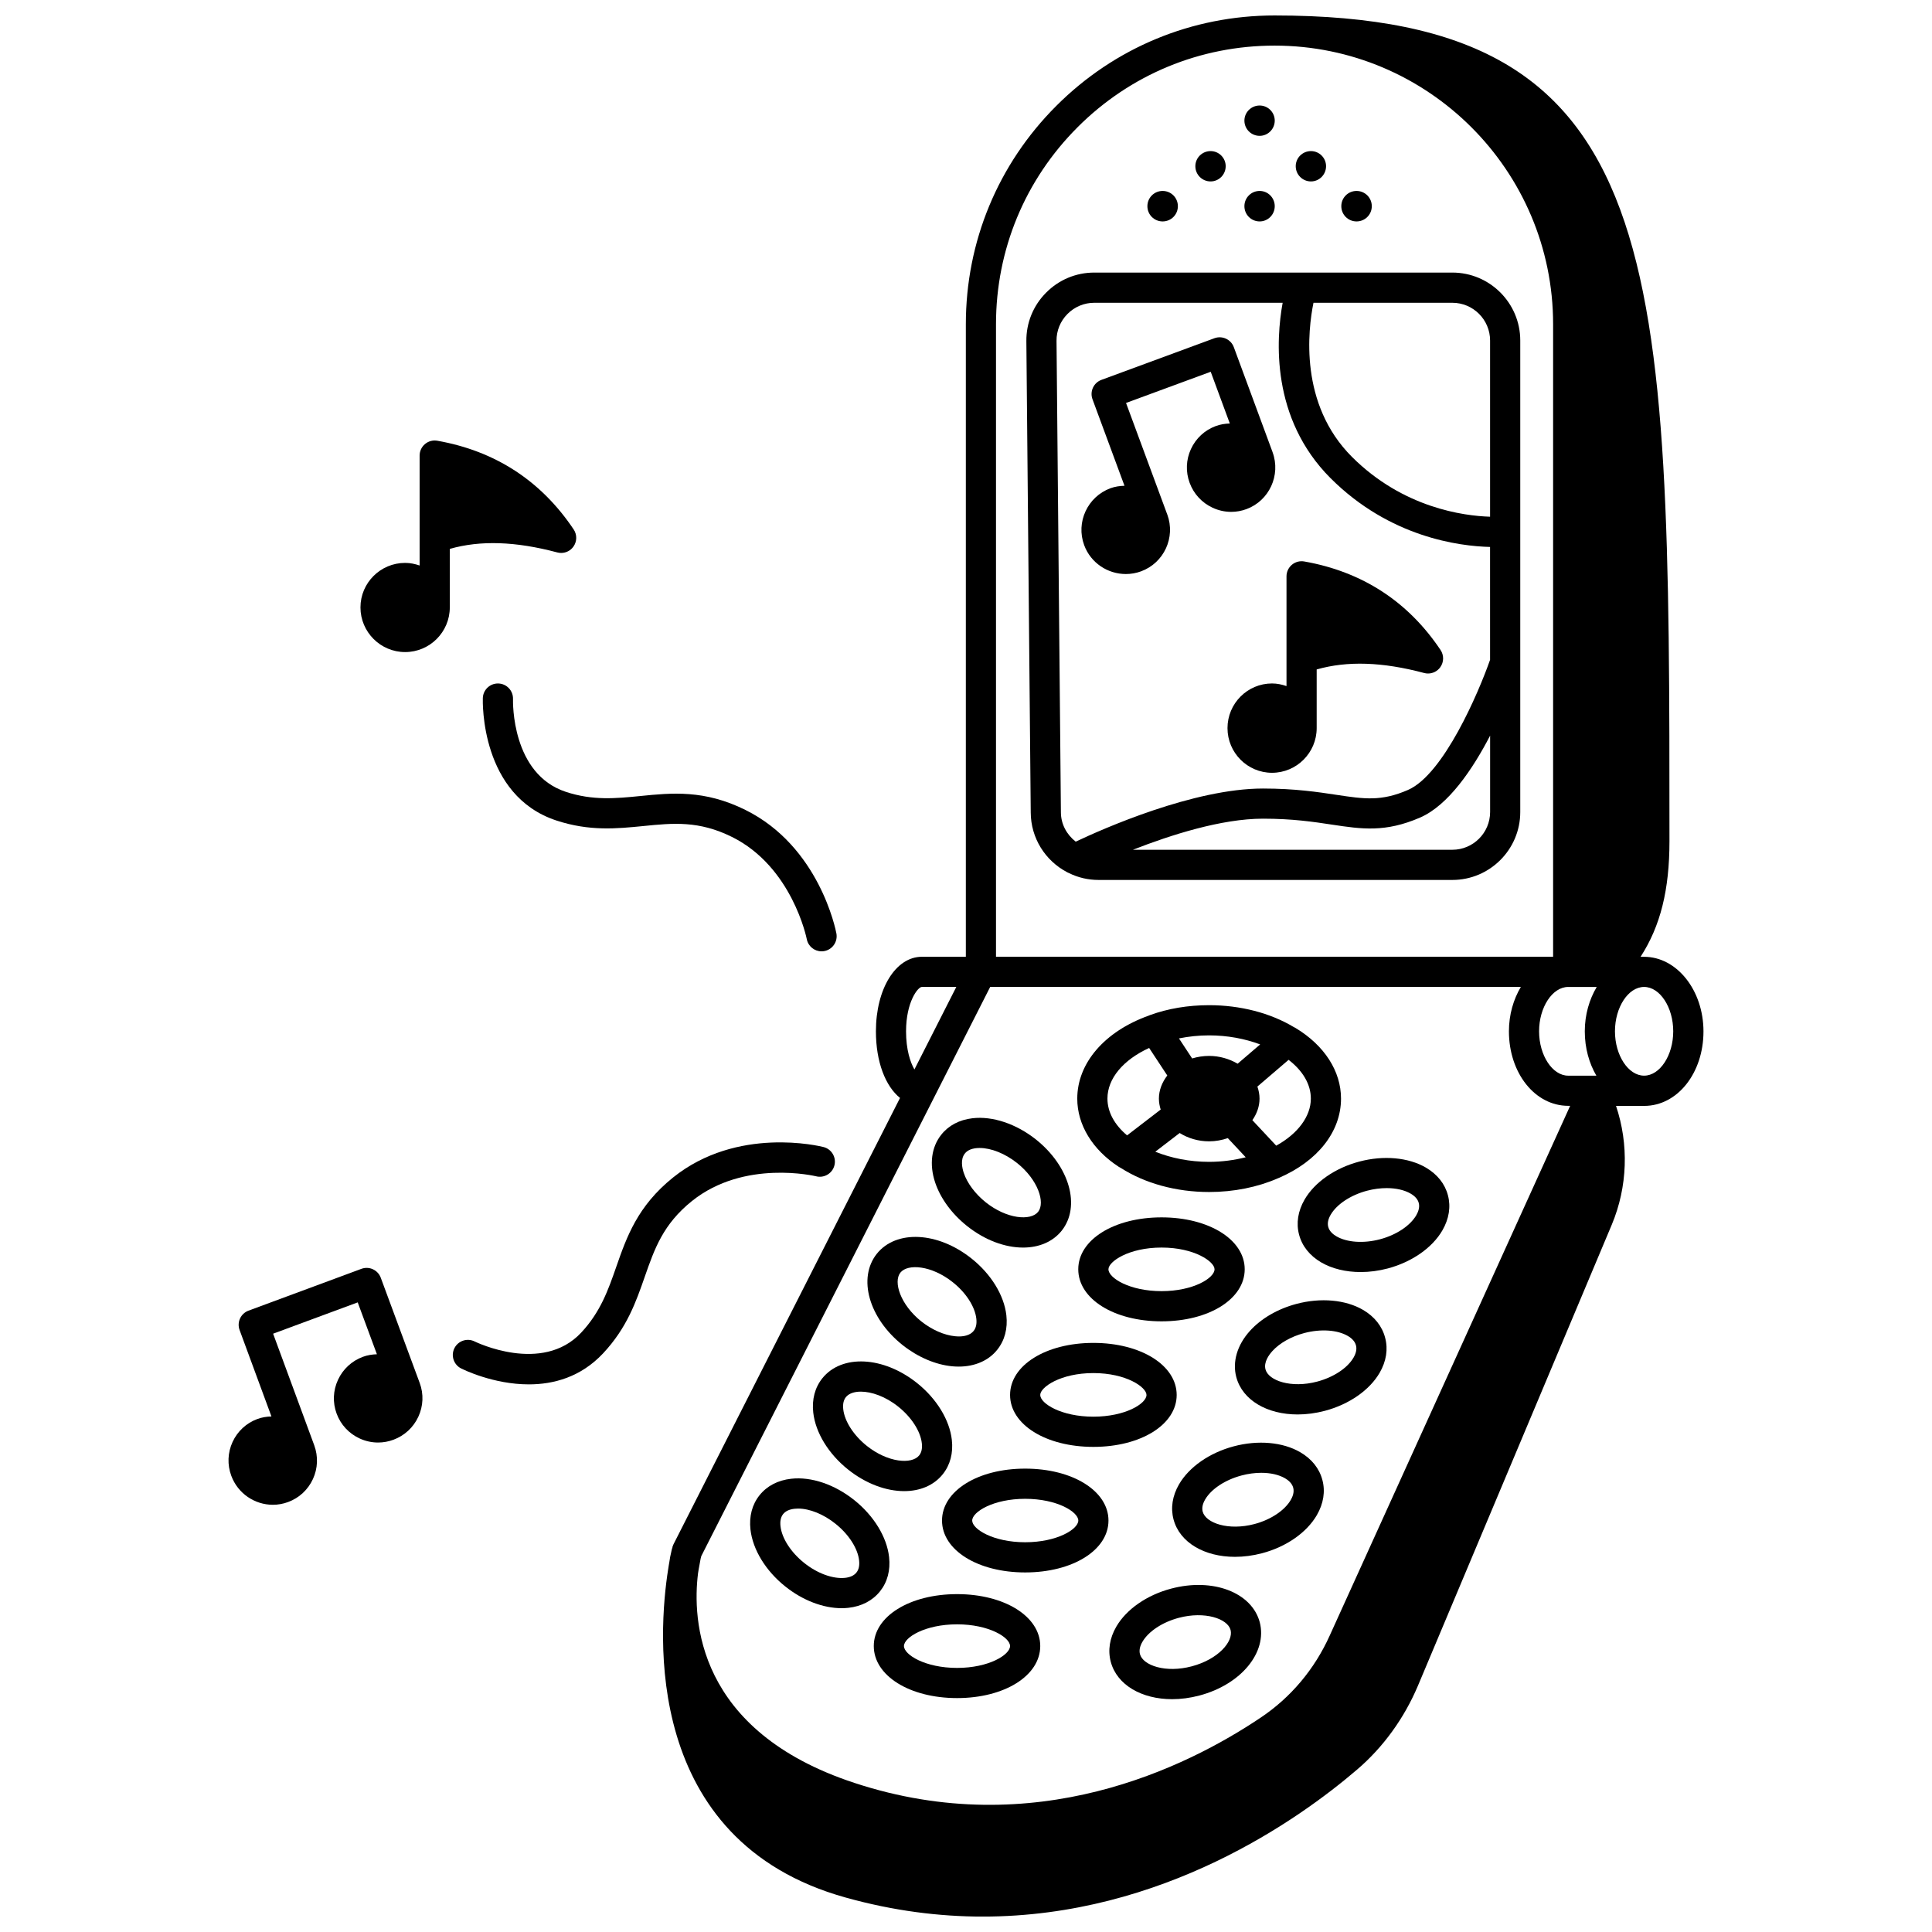 <?xml version="1.0" encoding="UTF-8"?>
<!-- Uploaded to: ICON Repo, www.svgrepo.com, Generator: ICON Repo Mixer Tools -->
<svg width="800px" height="800px" version="1.1" viewBox="144 144 512 512" xmlns="http://www.w3.org/2000/svg">
 <defs>
  <clipPath id="a">
   <path d="m319 148.09h277v503.81h-277z"/>
  </clipPath>
 </defs>
 <path d="m503.5 202.68c2.238 0 4.039-1.801 4.039-4.039s-1.801-4.039-4.039-4.039c-2.238 0-4.039 1.801-4.039 4.039s1.801 4.039 4.039 4.039z"/>
 <path d="m491.42 192.08c2.199 0 4-1.801 4-4.039 0-2.199-1.801-4-4-4-2.238 0-4.039 1.801-4.039 4 0 2.238 1.801 4.039 4.039 4.039z"/>
 <path d="m477.82 180c2.199 0 4-1.801 4-4.039 0-2.199-1.801-4-4-4-2.238 0-4.039 1.801-4.039 4 0 2.242 1.797 4.039 4.039 4.039z"/>
 <path d="m477.82 202.68c2.199 0 4-1.801 4-4.039s-1.801-4.039-4-4.039c-2.238 0-4.039 1.801-4.039 4.039s1.797 4.039 4.039 4.039z"/>
 <path d="m464.82 192.08c2.199 0 4-1.801 4-4.039 0-2.199-1.801-4-4-4-2.238 0-4.039 1.801-4.039 4 0 2.238 1.801 4.039 4.039 4.039z"/>
 <path d="m452.11 202.68c2.238 0 4.039-1.801 4.039-4.039s-1.801-4.039-4.039-4.039-4.039 1.801-4.039 4.039 1.801 4.039 4.039 4.039z"/>
 <g clip-path="url(#a)">
  <path d="m579.71 397.55h-0.938c5.281-8.152 7.652-17.754 7.652-30.633 0-154.77 0-218.82-104.65-218.82-21.859 0-42.406 8.512-57.852 23.965-15.453 15.449-23.965 35.996-23.965 57.852v167.64h-11.637c-6.949 0-12.195 8.492-12.195 19.754 0 8.082 2.512 14.527 6.387 17.66l-60.02 118.26c-0.105 0.203-0.188 0.414-0.258 0.629-0.004 0.008 0 0.016-0.004 0.02 0 0.004-0.004 0.008-0.004 0.008-0.027 0.082-0.016 0.172-0.035 0.262-0.023 0.094-0.078 0.168-0.102 0.266-0.008 0.027-0.012 0.051-0.02 0.078-0.016 0.062-0.035 0.129-0.051 0.191-0.07 0.238-0.125 0.484-0.16 0.734v0.008c-0.172 0.664-0.344 1.531-0.48 2.547-0.008 0.047-0.016 0.082-0.023 0.133v0.016 0.004c0 0.004-0.004 0.008-0.004 0.008l-0.094 0.531c-0.062 0.379-0.133 0.781-0.184 1.18 0 0.004-0.004 0.004-0.004 0.008-2.625 16.609-6.988 71.973 47.023 87.012 12.695 3.547 24.855 5.051 36.352 5.051 47.688-0.004 83.91-25.855 99.207-38.965 6.898-5.894 12.473-13.586 16.129-22.246l51.348-122.13c4.219-10.07 4.562-21.32 1.133-31.5h7.461c8.809 0 15.715-8.68 15.715-19.75-0.008-10.902-7.059-19.762-15.727-19.762zm-173.3 7.996h140.63c-1.961 3.297-3.16 7.34-3.16 11.758 0 11.078 6.906 19.75 15.715 19.75h0.512l-63.707 140.36c-4.008 8.922-10.344 16.461-18.336 21.793-19.68 13.211-59.84 33.031-107.65 17.277-41.926-13.777-42.941-43.422-41.43-55.531v-0.004c0.043-0.312 0.102-0.625 0.148-0.918l0.109-0.629c0-0.004 0.004-0.004 0.004-0.008 0.137-0.809 0.27-1.496 0.414-2.25 0-0.012-0.004-0.02 0-0.031 0.023-0.109 0.055-0.172 0.078-0.293 0.02-0.07 0.039-0.141 0.055-0.211 0.016-0.066 0.027-0.133 0.039-0.199zm159.92 23.516h-0.02-6.719c-4.184 0-7.719-5.383-7.719-11.754s3.535-11.758 7.719-11.758h7.559c-1.961 3.297-3.164 7.34-3.164 11.758 0 4.453 1.156 8.484 3.066 11.754zm-136.76-251.35c13.945-13.945 32.48-21.625 52.199-21.625 40.707 0 73.82 33.117 73.82 73.82v167.64h-147.64v-167.63c0-19.723 7.676-38.254 21.621-52.199zm-45.457 239.59c0-7.719 3.121-11.758 4.199-11.758h9.121l-11.102 21.871c-1.082-1.852-2.219-5.246-2.219-10.113zm195.59 11.758c-4.188 0-7.723-5.383-7.723-11.754s3.535-11.758 7.723-11.758c4.184 0 7.719 5.387 7.719 11.758s-3.535 11.754-7.719 11.754z"/>
 </g>
 <path d="m426.86 375.18c0.133 0.07 0.27 0.133 0.406 0.188 2.461 1.215 5.106 1.828 7.887 1.828h93.734c9.922 0 17.996-8.074 17.996-17.996v-124.97c0-9.922-8.074-17.996-17.996-17.996h-94.895c-4.836 0-9.379 1.898-12.789 5.348-3.406 3.434-5.25 7.988-5.207 12.805l1.16 125c0.047 6.637 3.762 12.691 9.703 15.793zm102.03-5.984h-84.648c9.914-3.894 23.438-8.238 34.461-8.238 7.852 0 13.391 0.836 18.285 1.578 7.891 1.188 14.121 2.129 23.348-1.871 7.488-3.262 13.914-12.77 18.559-21.715v20.246c-0.008 5.519-4.492 10-10.004 10zm9.996-134.96v46.699c-7.012-0.219-23.039-2.32-36.602-15.855-14-14-11.668-33.629-10.199-40.84h36.801c5.516 0 10 4.484 10 9.996zm-112-7.023c1.898-1.914 4.418-2.973 7.102-2.973h49.926c-1.746 9.609-3.195 30.594 12.711 46.5 15.672 15.637 34.008 18.004 42.254 18.207l0.004 29.906c-3.062 8.75-12.32 30.375-21.746 34.488-7.102 3.082-11.57 2.414-18.965 1.297-4.914-0.742-11.023-1.668-19.477-1.668-18.418 0-42.445 10.68-49.621 14.078-2.398-1.863-3.902-4.648-3.926-7.719l-1.16-125.01c-0.023-2.672 1.004-5.195 2.898-7.109z"/>
 <path d="m473.86 480.37c0-7.844-9.473-13.754-22.035-13.754-12.582 0-22.074 5.914-22.074 13.754 0 7.867 9.488 13.797 22.074 13.797 12.562 0 22.035-5.93 22.035-13.797zm-36.109 0c0-2.031 5.344-5.754 14.078-5.754 8.707 0 14.035 3.727 14.035 5.754 0 2.309-5.594 5.797-14.035 5.797-8.465 0.004-14.078-3.488-14.078-5.797z"/>
 <path d="m411.68 513.68c0 7.844 9.488 13.758 22.078 13.758 12.582 0 22.074-5.914 22.074-13.758 0-7.867-9.488-13.797-22.074-13.797-12.59 0-22.078 5.93-22.078 13.797zm22.074-5.801c8.734 0 14.078 3.75 14.078 5.797 0 2.293-5.609 5.758-14.078 5.758-8.465 0-14.082-3.469-14.082-5.758 0.004-2.043 5.352-5.797 14.082-5.797z"/>
 <path d="m415.68 533.2c-12.562 0-22.035 5.914-22.035 13.758s9.473 13.754 22.035 13.754c12.586 0 22.078-5.914 22.078-13.754s-9.496-13.758-22.078-13.758zm0 19.512c-8.438 0-14.035-3.465-14.035-5.754 0-2.293 5.594-5.758 14.035-5.758 8.461 0 14.082 3.469 14.082 5.758-0.004 2.293-5.621 5.754-14.082 5.754z"/>
 <path d="m397.64 566.46c-12.586 0-22.078 5.914-22.078 13.754 0 7.867 9.488 13.797 22.078 13.797 12.562 0 22.035-5.93 22.035-13.797-0.004-7.84-9.477-13.754-22.035-13.754zm0 19.555c-8.461 0-14.082-3.492-14.082-5.797 0-2.293 5.613-5.754 14.082-5.754 8.438 0 14.035 3.465 14.035 5.754 0 2.305-5.598 5.797-14.035 5.797z"/>
 <path d="m489.72 461.91c-1.754 3.039-2.258 6.25-1.453 9.281 0.797 3.035 2.824 5.578 5.863 7.356 2.894 1.688 6.555 2.559 10.453 2.559 2.34 0 4.766-0.312 7.172-0.949 6.394-1.695 11.812-5.465 14.496-10.098 1.762-3.051 2.269-6.269 1.465-9.289-0.789-3.035-2.812-5.574-5.844-7.348-4.625-2.699-11.227-3.301-17.645-1.59-6.406 1.691-11.828 5.457-14.508 10.078zm6.922 4.008c1.613-2.773 5.301-5.215 9.633-6.363 1.758-0.465 3.531-0.695 5.203-0.695 2.461 0 4.707 0.496 6.363 1.465 1.172 0.684 1.891 1.508 2.144 2.481 0.32 1.195-0.18 2.418-0.652 3.242-1.617 2.789-5.301 5.231-9.621 6.375-4.328 1.145-8.754 0.844-11.547-0.785-0.816-0.477-1.852-1.293-2.16-2.477-0.004-0.008-0.004-0.02-0.008-0.027-0.254-0.953-0.039-2.039 0.645-3.215z"/>
 <path d="m400.27 468.9c4.758 3.793 10.109 5.719 14.852 5.719 4.156 0 7.844-1.48 10.25-4.488 5.09-6.434 2.086-17.055-6.852-24.172-5.234-4.144-11.512-6.246-16.832-5.609-3.469 0.41-6.328 1.922-8.262 4.387-2.602 3.269-3.191 7.875-1.605 12.625 1.41 4.215 4.41 8.312 8.449 11.539zm-0.582-19.188c0.008-0.012 0.016-0.02 0.023-0.031 0.602-0.77 1.582-1.238 2.918-1.398 0.324-0.039 0.656-0.055 1-0.055 3.035 0 6.738 1.473 9.914 3.992 5.547 4.414 7.508 10.477 5.57 12.93-1.98 2.461-8.316 1.906-13.855-2.504-2.809-2.242-4.938-5.09-5.856-7.824-0.414-1.254-0.934-3.586 0.285-5.109z"/>
 <path d="m383.2 500.46c4.043 3.199 8.711 5.199 13.141 5.621 0.582 0.055 1.164 0.082 1.73 0.082 4.266 0 7.93-1.586 10.211-4.469 1.977-2.469 2.809-5.625 2.414-9.137-0.605-5.312-4.062-10.938-9.242-15.043-8.93-7.117-19.949-7.664-25.09-1.25-0.004 0.008-0.008 0.012-0.012 0.016-5.098 6.445-2.094 17.059 6.848 24.18zm-0.59-19.199c1.969-2.453 8.309-1.902 13.863 2.523 3.504 2.769 5.906 6.481 6.266 9.68 0.152 1.367-0.082 2.457-0.723 3.254-0.879 1.105-2.648 1.645-4.914 1.398-2.879-0.277-6.137-1.711-8.934-3.922-5.531-4.41-7.496-10.461-5.559-12.934z"/>
 <path d="m368.75 533.44c4.762 3.797 10.121 5.723 14.863 5.723 4.152 0 7.828-1.477 10.227-4.473 1.969-2.457 2.801-5.602 2.406-9.098-0.594-5.312-4.047-10.949-9.234-15.082-8.93-7.113-19.949-7.66-25.09-1.25-1.965 2.457-2.793 5.598-2.402 9.094 0.594 5.312 4.047 10.957 9.23 15.086zm-0.582-19.184c0.004 0 0.004 0 0 0 0.766-0.957 2.184-1.457 3.957-1.457 2.809 0 6.508 1.25 9.906 3.965 3.508 2.793 5.91 6.519 6.266 9.719 0.152 1.359-0.082 2.438-0.703 3.211-1.973 2.457-8.309 1.906-13.859-2.508-3.508-2.797-5.91-6.523-6.266-9.723-0.152-1.359 0.086-2.434 0.699-3.207z"/>
 <path d="m352.11 564.43c4.582 3.68 10.039 5.758 14.922 5.758 0.605 0 1.199-0.031 1.785-0.098 3.516-0.387 6.414-1.898 8.391-4.367 1.969-2.453 2.801-5.598 2.41-9.094-0.594-5.312-4.047-10.953-9.227-15.082-5.152-4.133-11.375-6.266-16.711-5.664-3.516 0.387-6.414 1.898-8.391 4.367-1.969 2.457-2.797 5.598-2.406 9.094 0.598 5.324 4.055 10.965 9.227 15.086zm-0.574-19.176c0.004 0 0.004 0 0 0 0.633-0.789 1.648-1.266 3.027-1.414 0.309-0.031 0.625-0.051 0.945-0.051 3.047 0 6.738 1.484 9.895 4.016 3.512 2.797 5.914 6.523 6.269 9.723 0.148 1.355-0.082 2.43-0.707 3.207-0.629 0.789-1.645 1.266-3.023 1.414-3.215 0.324-7.344-1.164-10.832-3.965-3.512-2.797-5.914-6.523-6.269-9.723-0.156-1.359 0.082-2.434 0.695-3.207z"/>
 <path d="m505.23 491.14c-4.621-2.703-11.219-3.301-17.641-1.598-4.981 1.32-9.371 3.867-12.355 7.168-3.367 3.727-4.684 8.191-3.602 12.25 0 0 0.004 0.004 0.004 0.008 1.645 6.141 8.219 9.879 16.242 9.879 2.32 0 4.762-0.312 7.242-0.969 6.41-1.699 11.832-5.469 14.508-10.086 1.758-3.043 2.258-6.254 1.453-9.254-0.789-3.062-2.812-5.613-5.852-7.398zm-2.527 12.629c-1.605 2.777-5.297 5.219-9.629 6.367-6.859 1.82-12.895-0.211-13.707-3.238-0.508-1.902 0.914-3.84 1.805-4.828 1.93-2.137 5.023-3.887 8.469-4.797 4.352-1.148 8.773-0.852 11.555 0.773 1.176 0.688 1.898 1.523 2.156 2.516 0.25 0.953 0.031 2.031-0.648 3.207z"/>
 <path d="m488.57 528.85c-4.621-2.695-11.219-3.266-17.613-1.559-6.41 1.699-11.828 5.465-14.508 10.082-1.758 3.043-2.258 6.254-1.449 9.293 1.648 6.168 8.238 9.914 16.273 9.914 2.312 0 4.742-0.309 7.211-0.961 6.398-1.695 11.812-5.469 14.496-10.098 1.766-3.055 2.277-6.273 1.469-9.293-0.797-3.055-2.828-5.609-5.879-7.379zm-2.512 12.66c-1.617 2.789-5.301 5.234-9.621 6.379-6.859 1.82-12.898-0.242-13.711-3.289-0.25-0.953-0.039-2.035 0.645-3.215 1.613-2.773 5.301-5.215 9.645-6.367 1.766-0.473 3.551-0.707 5.231-0.707 2.434 0 4.656 0.492 6.301 1.449 0.812 0.473 1.852 1.289 2.168 2.504 0.324 1.199-0.176 2.426-0.656 3.246z"/>
 <path d="m454.37 565c-6.414 1.691-11.852 5.457-14.535 10.074-1.773 3.051-2.281 6.277-1.469 9.336 0.004 0.004 0.004 0.008 0.004 0.008 1.648 6.144 8.227 9.883 16.246 9.883 2.32 0 4.758-0.312 7.238-0.969 11.031-2.918 18.062-11.434 15.996-19.414-2.121-7.926-12.426-11.848-23.48-8.918zm5.438 20.598c-6.871 1.824-12.902-0.215-13.711-3.25-0.25-0.973-0.035-2.066 0.656-3.25 1.613-2.777 5.316-5.219 9.66-6.363 6.859-1.816 12.906 0.215 13.703 3.219 0.789 3.062-3.25 7.777-10.309 9.645z"/>
 <path d="m440.5 453.23c0.137 0.09 0.297 0.152 0.438 0.238 0.023 0.012 0.047 0.027 0.07 0.039 6.41 4.102 14.68 6.387 23.426 6.387 6.512 0 12.801-1.27 18.18-3.617 0.117-0.039 0.223-0.082 0.336-0.137 10.289-4.441 16.434-12.285 16.434-21 0-7.273-4.398-14.102-12.07-18.727-0.051-0.031-0.117-0.055-0.168-0.09-0.105-0.055-0.199-0.113-0.305-0.156-6.207-3.719-14.121-5.785-22.406-5.785-5.586 0-10.879 0.887-15.676 2.625-0.035 0.012-0.066 0.031-0.109 0.043-0.082 0.031-0.16 0.059-0.234 0.102-11.676 4.18-18.93 12.574-18.93 21.992-0.004 6.941 4.023 13.539 11.016 18.086zm9.664-4.012 6.461-4.957c2.231 1.387 4.902 2.203 7.801 2.203 1.73 0 3.418-0.32 4.957-0.848l4.746 5.074c-3.07 0.77-6.332 1.211-9.711 1.211-5.121-0.004-9.988-0.973-14.254-2.684zm32.047-1.605-6.32-6.758c1.184-1.699 1.898-3.648 1.898-5.711 0-1.09-0.211-2.164-0.566-3.195l8.27-7.082c3.809 2.941 5.894 6.519 5.894 10.281-0.004 4.695-3.445 9.305-9.176 12.465zm-4.254-26.832-5.969 5.113c-2.207-1.289-4.816-2.066-7.559-2.066-1.566 0-3.082 0.238-4.496 0.672l-3.496-5.312c2.551-0.512 5.211-0.805 7.988-0.805 4.848 0.004 9.461 0.871 13.531 2.398zm-29.422 0.941 4.809 7.297c-1.383 1.801-2.223 3.898-2.223 6.125 0 1 0.184 1.969 0.473 2.902l-8.906 6.84c-3.359-2.832-5.203-6.215-5.203-9.742-0.008-5.301 4.152-10.262 11.051-13.422z"/>
 <path d="m244.91 482.62c-0.367-0.996-1.117-1.805-2.078-2.246-0.965-0.449-2.066-0.488-3.062-0.117l-29.914 11.078c-2.066 0.766-3.125 3.062-2.363 5.129l8.441 22.906c-1.25 0.039-2.508 0.23-3.719 0.676-2.934 1.082-5.273 3.25-6.582 6.09-1.309 2.844-1.426 6.027-0.34 8.957 1.754 4.746 6.254 7.691 11.02 7.691 1.344 0 2.707-0.234 4.035-0.727 2.934-1.082 5.273-3.25 6.582-6.094 1.305-2.836 1.422-6.012 0.348-8.941 0-0.004-0.004-0.004-0.004-0.008v-0.004l-10.895-29.566 22.418-8.297 5.09 13.746c-1.25 0.039-2.508 0.23-3.715 0.68-2.93 1.082-5.273 3.242-6.59 6.078-1.324 2.848-1.457 6.039-0.371 8.973 1.082 2.934 3.25 5.269 6.09 6.582 1.562 0.719 3.223 1.082 4.891 1.082 1.375 0 2.75-0.246 4.074-0.738 2.93-1.082 5.273-3.242 6.594-6.078 1.324-2.852 1.457-6.043 0.367-8.977z"/>
 <path d="m431.32 288.48c1.746 4.719 6.25 7.644 11.043 7.644 1.348 0 2.719-0.23 4.055-0.723 6.059-2.242 9.16-8.992 6.926-15.055h-0.008l-10.926-29.559 22.441-8.266 5.062 13.707c-1.25 0.039-2.504 0.23-3.719 0.68-2.934 1.082-5.269 3.25-6.582 6.09-1.309 2.844-1.43 6.031-0.344 8.961 1.082 2.93 3.242 5.273 6.078 6.594 1.574 0.73 3.25 1.098 4.93 1.098 1.363 0 2.731-0.242 4.047-0.73 6.043-2.234 9.145-8.992 6.93-15.062-0.004-0.008 0-0.02-0.004-0.027l-10.277-27.832c-0.766-2.07-3.07-3.125-5.133-2.367l-29.949 11.039c-0.996 0.367-1.805 1.117-2.25 2.078-0.445 0.965-0.488 2.066-0.117 3.062l8.477 22.926c-1.238 0.027-2.492 0.203-3.715 0.648-6.086 2.254-9.215 9.023-6.965 15.094z"/>
 <path d="m291.68 290.4c0.344 0.094 0.688 0.137 1.031 0.137 1.27 0 2.492-0.605 3.25-1.676 0.969-1.352 0.996-3.168 0.07-4.551-8.641-12.902-20.801-20.805-36.145-23.512-1.172-0.203-2.359 0.117-3.258 0.879-0.906 0.754-1.426 1.879-1.426 3.062v29.125c-1.211-0.414-2.488-0.691-3.84-0.691-6.527 0-11.836 5.289-11.836 11.797 0 6.527 5.312 11.836 11.836 11.836 6.527 0 11.836-5.312 11.836-11.836v-15.508c8.086-2.312 17.43-2.008 28.48 0.938z"/>
 <path d="m469.3 336.96c0 6.527 5.289 11.836 11.797 11.836 6.527 0 11.836-5.312 11.836-11.836v-15.547c8.09-2.312 17.434-2.012 28.48 0.938 0.34 0.094 0.688 0.137 1.031 0.137 1.27 0 2.492-0.605 3.25-1.672 0.969-1.355 0.996-3.172 0.07-4.555-8.621-12.871-20.781-20.766-36.145-23.469-1.168-0.199-2.356 0.121-3.258 0.879-0.902 0.762-1.426 1.879-1.426 3.062v29.086c-1.211-0.418-2.488-0.695-3.84-0.695-6.508 0-11.797 5.309-11.797 11.836z"/>
 <path d="m279.95 329.25c0.066-2.203-1.66-4.051-3.867-4.117-0.043-0.004-0.09-0.004-0.137-0.004-2.144 0-3.918 1.703-3.992 3.867-0.035 1.051-0.633 25.824 19.5 32.449 8.781 2.887 16.027 2.16 23.031 1.465 7.906-0.793 14.707-1.465 23.473 2.879 15.965 7.894 19.805 26.887 19.84 27.07 0.359 1.914 2.039 3.254 3.922 3.254 0.246 0 0.496-0.023 0.746-0.07 2.168-0.406 3.594-2.5 3.188-4.672-0.176-0.938-4.551-23.066-24.145-32.746-10.832-5.375-19.469-4.508-27.816-3.672-6.449 0.641-12.562 1.254-19.738-1.105-14.406-4.742-14.023-23.789-14.004-24.598z"/>
 <path d="m327.37 462.29c13.871-11.137 32.719-6.598 32.898-6.562 2.137 0.547 4.316-0.746 4.863-2.887s-0.746-4.32-2.887-4.863c-0.922-0.234-22.84-5.613-39.883 8.078-9.43 7.578-12.289 15.77-15.055 23.699-2.137 6.125-4.156 11.918-9.312 17.434-10.328 11.012-27.902 2.465-28.191 2.32-1.969-0.992-4.371-0.207-5.371 1.762-0.996 1.969-0.207 4.375 1.762 5.375 0.555 0.281 8.531 4.227 17.953 4.227 6.531 0 13.754-1.898 19.684-8.223 6.312-6.754 8.715-13.625 11.027-20.266 2.613-7.481 4.871-13.953 12.512-20.094z"/>
</svg>